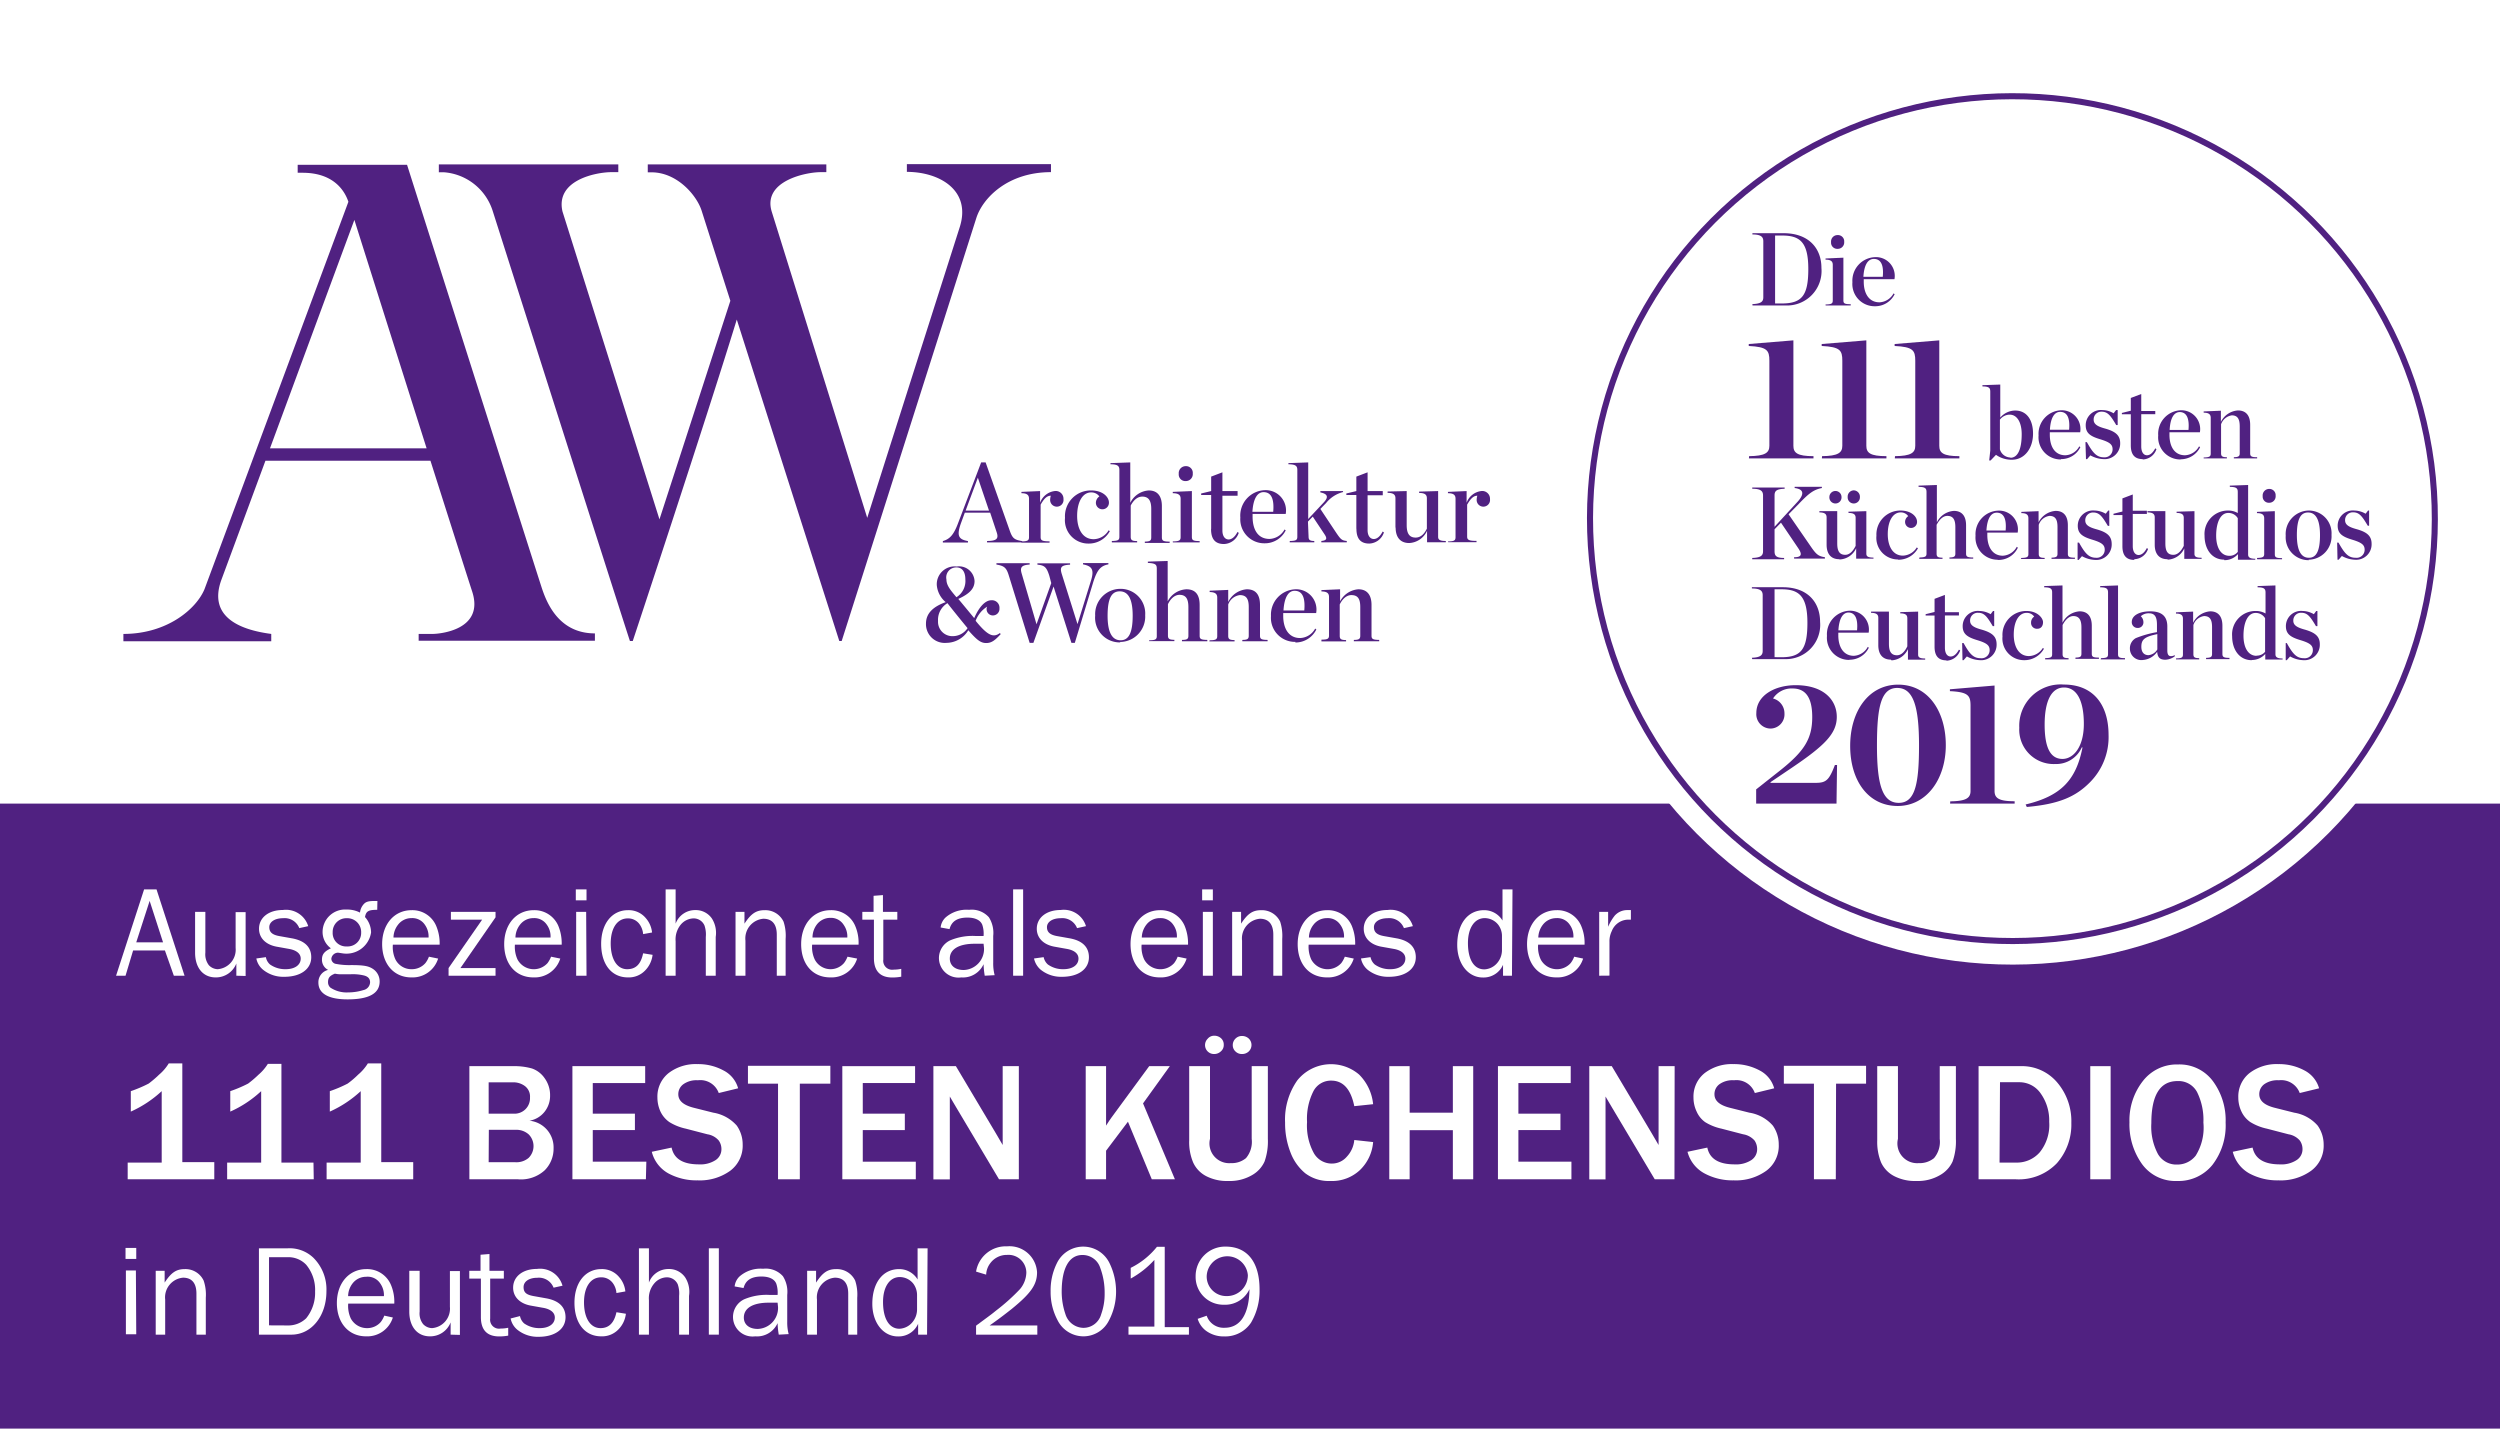 <svg id="Ebene_1" data-name="Ebene 1" xmlns="http://www.w3.org/2000/svg" width="280" height="160" viewBox="0 0 280 160"><title>IHB_Auszeichnung_280x160Px_AW_2019</title><rect width="280" height="160" fill="#fff"/><rect y="90" width="280" height="70" fill="#502181"/><path d="M19.47,109.28l-1-2.83H14.91l-.85,2.83H13l3.14-9.67h1.39l3.14,9.67Zm-2.71-8.38-1.5,4.64h3Z" fill="#fff"/><path d="M26.47,109.28v-1.37a2.45,2.45,0,0,1-2.32,1.56c-1.41,0-2.3-1.08-2.3-2.77v-4.57H23v4.57a2,2,0,0,0,.39,1.4,1.4,1.4,0,0,0,1,.45,2.19,2.19,0,0,0,2-2.39v-4h1.12v7.15Z" fill="#fff"/><path d="M29.78,107.2a1.41,1.41,0,0,0,.46.82,2.94,2.94,0,0,0,1.76.53c1,0,1.68-.46,1.68-1.19,0-.53-.44-.91-1.24-1.07l-1.5-.27c-1.22-.24-1.93-1-1.93-2,0-1.24,1.07-2.1,2.67-2.1a2.6,2.6,0,0,1,2.84,1.81l-1,.22a1.76,1.76,0,0,0-1.82-1.11c-.93,0-1.54.42-1.54,1s.36.86,1.12,1l1.4.25c1.47.26,2.18,1,2.18,2.12,0,1.32-1.18,2.19-3,2.19a3.59,3.59,0,0,1-2.41-.8,2.16,2.16,0,0,1-.74-1.25Z" fill="#fff"/><path d="M42.25,101.9c-1,0-1.25.16-1.37.81a2.59,2.59,0,0,1,.68,1.73,2.79,2.79,0,0,1-3.23,2.33l-.46-.07a.76.76,0,0,0-.76.69.61.61,0,0,0,.54.57,7.82,7.82,0,0,0,1.68.13c1.52,0,2,.13,2.47.45a1.67,1.67,0,0,1,.72,1.39c0,1.35-1.22,2-3.59,2-2.14,0-3.27-.65-3.27-1.88a1.42,1.42,0,0,1,1.09-1.42,1.27,1.27,0,0,1-.69-1.16c0-.58.26-.91,1-1.26a2.26,2.26,0,0,1-.93-1.9,2.52,2.52,0,0,1,2.68-2.44,3.14,3.14,0,0,1,1.51.34,1.65,1.65,0,0,1,.47-1c.24-.23.53-.3,1.19-.3h.29ZM36.74,110a.8.8,0,0,0,.26.61,3.28,3.28,0,0,0,2,.54,5.77,5.77,0,0,0,1.7-.26.93.93,0,0,0,.75-.87c0-.41-.24-.67-.74-.78a5.22,5.22,0,0,0-1.48-.12l-.79,0c-.51,0-.55,0-.93-.07C36.93,109.28,36.74,109.51,36.74,110Zm.52-5.58A1.5,1.5,0,0,0,38.85,106a1.51,1.51,0,0,0,1.6-1.54,1.55,1.55,0,0,0-1.6-1.62A1.53,1.53,0,0,0,37.26,104.39Z" fill="#fff"/><path d="M49.07,107.36a3,3,0,0,1-3,2.11c-1.95,0-3.27-1.5-3.27-3.73s1.36-3.8,3.3-3.8a2.89,2.89,0,0,1,2.74,1.73,5,5,0,0,1,.4,2.13H44a3.29,3.29,0,0,0,.29,1.66,2,2,0,0,0,1.83,1.09,2,2,0,0,0,1.53-.69,2.76,2.76,0,0,0,.39-.71ZM48,105a2.26,2.26,0,0,0-.41-1.42,1.68,1.68,0,0,0-1.51-.75,1.87,1.87,0,0,0-1.5.74,2.38,2.38,0,0,0-.51,1.43Z" fill="#fff"/><path d="M55.5,109.28H50.24v-.86L54,103h-3.5v-.87h5v.61l-3.93,5.68H55.5Z" fill="#fff"/><path d="M62.75,107.36a3,3,0,0,1-3,2.11c-2,0-3.28-1.5-3.28-3.73s1.36-3.8,3.31-3.8a2.9,2.9,0,0,1,2.74,1.73,5.13,5.13,0,0,1,.39,2.13H57.67a3.4,3.4,0,0,0,.29,1.66,2.07,2.07,0,0,0,3.37.4,3.1,3.1,0,0,0,.39-.71ZM61.66,105a2.2,2.2,0,0,0-.41-1.42,1.68,1.68,0,0,0-1.5-.75,1.88,1.88,0,0,0-1.51.74,2.38,2.38,0,0,0-.51,1.43Z" fill="#fff"/><path d="M65.69,100.84h-1.2V99.61h1.2Zm0,8.44H64.53v-7.15h1.12Z" fill="#fff"/><path d="M73.09,106.94a3,3,0,0,1-.84,1.76,2.54,2.54,0,0,1-1.92.77c-1.84,0-3-1.47-3-3.76s1.24-3.77,3-3.77a2.48,2.48,0,0,1,2,.89,2.86,2.86,0,0,1,.7,1.61l-1,.18a2.2,2.2,0,0,0-.44-1.16,1.58,1.58,0,0,0-1.27-.6c-1.18,0-1.92,1.07-1.92,2.81s.7,2.88,1.84,2.88c1,0,1.54-.59,1.79-1.78Z" fill="#fff"/><path d="M79.05,109.28v-4.34a3.12,3.12,0,0,0-.15-1.29,1.32,1.32,0,0,0-1.24-.79,1.94,1.94,0,0,0-1.4.68,2.61,2.61,0,0,0-.59,1.88v3.86H74.55V99.61h1.12v3.84a2.32,2.32,0,0,1,2.19-1.52,2.19,2.19,0,0,1,1.87.94,3,3,0,0,1,.43,2.07v4.34Z" fill="#fff"/><path d="M87,109.28v-4.6c0-1.17-.52-1.78-1.51-1.78a2.21,2.21,0,0,0-2,2.45v3.93H82.38v-7.15h1v1.32c.74-1.13,1.31-1.51,2.26-1.51a2.26,2.26,0,0,1,2.12,1.29,5,5,0,0,1,.23,1.92v4.13Z" fill="#fff"/><path d="M96,107.36a3,3,0,0,1-3,2.11c-2,0-3.27-1.5-3.27-3.73s1.36-3.8,3.3-3.8a2.89,2.89,0,0,1,2.74,1.73,4.83,4.83,0,0,1,.39,2.13h-5.2a3.29,3.29,0,0,0,.29,1.66A2,2,0,0,0,93,108.55a2,2,0,0,0,1.53-.69,2.76,2.76,0,0,0,.39-.71ZM94.9,105a2.26,2.26,0,0,0-.41-1.42A1.68,1.68,0,0,0,93,102.8a1.9,1.9,0,0,0-1.51.74A2.44,2.44,0,0,0,91,105Z" fill="#fff"/><path d="M100.94,109.39a5.57,5.57,0,0,1-1,.09c-1.36,0-2.06-.73-2.06-2.17V103H96.58v-.87h1.26l0-1.8,1.05-.08v1.88h1.61V103H98.93v4.48a1,1,0,0,0,1.16,1.12,4.16,4.16,0,0,0,.85-.09Z" fill="#fff"/><path d="M110.29,109.28a9.31,9.31,0,0,1-.13-1.29,2.53,2.53,0,0,1-2.5,1.48,2.19,2.19,0,0,1-1.24-4.15,6.46,6.46,0,0,1,2.82-.49l.92,0a3.15,3.15,0,0,0-.14-1.24c-.2-.53-.8-.82-1.67-.82-1.13,0-1.78.42-2,1.29l-1-.18a1.8,1.8,0,0,1,.54-1.11,3.57,3.57,0,0,1,2.65-.87,2.57,2.57,0,0,1,2.22.84,3.27,3.27,0,0,1,.48,2.09v3a5.1,5.1,0,0,0,.16,1.39Zm-.13-3.58-1,0c-1.76,0-2.78.61-2.78,1.66,0,.79.61,1.28,1.55,1.28a2.35,2.35,0,0,0,2.28-2.45Z" fill="#fff"/><path d="M113.47,109.28V99.61h1.12v9.67Z" fill="#fff"/><path d="M116.89,107.2a1.48,1.48,0,0,0,.47.82,2.89,2.89,0,0,0,1.75.53c1,0,1.68-.46,1.68-1.19,0-.53-.43-.91-1.23-1.07l-1.51-.27c-1.22-.24-1.93-1-1.93-2,0-1.24,1.08-2.1,2.67-2.1a2.59,2.59,0,0,1,2.84,1.81l-1,.22a1.77,1.77,0,0,0-1.83-1.11c-.93,0-1.54.42-1.54,1s.37.86,1.12,1l1.41.25c1.46.26,2.17,1,2.17,2.12,0,1.32-1.17,2.19-3,2.19a3.63,3.63,0,0,1-2.41-.8,2.27,2.27,0,0,1-.74-1.25Z" fill="#fff"/><path d="M132.9,107.36a3,3,0,0,1-3,2.11c-2,0-3.28-1.5-3.28-3.73s1.37-3.8,3.31-3.8a2.9,2.9,0,0,1,2.74,1.73,5.13,5.13,0,0,1,.39,2.13h-5.2a3.29,3.29,0,0,0,.29,1.66,2.06,2.06,0,0,0,3.36.4,3.1,3.1,0,0,0,.39-.71ZM131.81,105a2.2,2.2,0,0,0-.4-1.42,1.7,1.7,0,0,0-1.51-.75,1.88,1.88,0,0,0-1.51.74,2.44,2.44,0,0,0-.51,1.43Z" fill="#fff"/><path d="M135.84,100.84h-1.2V99.61h1.2Zm0,8.44h-1.12v-7.15h1.12Z" fill="#fff"/><path d="M142.61,109.28v-4.6c0-1.17-.52-1.78-1.5-1.78a2.21,2.21,0,0,0-2,2.45v3.93H138v-7.15h1v1.32c.74-1.13,1.3-1.51,2.26-1.51a2.27,2.27,0,0,1,2.12,1.29,5.19,5.19,0,0,1,.23,1.92v4.13Z" fill="#fff"/><path d="M151.62,107.36a3,3,0,0,1-3,2.11c-2,0-3.28-1.5-3.28-3.73s1.36-3.8,3.31-3.8a2.9,2.9,0,0,1,2.74,1.73,5.13,5.13,0,0,1,.39,2.13h-5.21a3.4,3.4,0,0,0,.29,1.66,2.07,2.07,0,0,0,3.37.4,3.1,3.1,0,0,0,.39-.71ZM150.53,105a2.2,2.2,0,0,0-.41-1.42,1.68,1.68,0,0,0-1.5-.75,1.88,1.88,0,0,0-1.51.74,2.38,2.38,0,0,0-.51,1.43Z" fill="#fff"/><path d="M153.5,107.2a1.48,1.48,0,0,0,.47.82,2.89,2.89,0,0,0,1.75.53c1,0,1.68-.46,1.68-1.19,0-.53-.43-.91-1.23-1.07l-1.51-.27c-1.21-.24-1.92-1-1.92-2,0-1.24,1.07-2.1,2.66-2.1a2.59,2.59,0,0,1,2.84,1.81l-1,.22a1.76,1.76,0,0,0-1.83-1.11c-.92,0-1.53.42-1.53,1s.36.86,1.11,1l1.41.25c1.46.26,2.17,1,2.17,2.12,0,1.32-1.17,2.19-3,2.19a3.63,3.63,0,0,1-2.41-.8,2.2,2.2,0,0,1-.73-1.25Z" fill="#fff"/><path d="M169.34,109.28h-1v-1.22a2.38,2.38,0,0,1-2.26,1.42c-1.65,0-2.87-1.54-2.87-3.65,0-2.35,1.17-3.89,3-3.89a2.39,2.39,0,0,1,2.07,1.16V99.61h1.12Zm-1.12-4.4a2.08,2.08,0,0,0-.42-1.31,1.94,1.94,0,0,0-1.51-.74c-1.14,0-1.88,1.1-1.88,2.79,0,1.86.68,2.95,1.84,2.95a2,2,0,0,0,1.45-.73,2.22,2.22,0,0,0,.52-1.46Z" fill="#fff"/><path d="M177.31,107.36a3,3,0,0,1-3,2.11c-2,0-3.28-1.5-3.28-3.73s1.37-3.8,3.31-3.8a2.89,2.89,0,0,1,2.74,1.73,4.83,4.83,0,0,1,.39,2.13h-5.2a3.29,3.29,0,0,0,.29,1.66,2.06,2.06,0,0,0,3.36.4,2.76,2.76,0,0,0,.39-.71ZM176.22,105a2.2,2.2,0,0,0-.4-1.42,1.68,1.68,0,0,0-1.51-.75,1.9,1.9,0,0,0-1.51.74,2.44,2.44,0,0,0-.51,1.43Z" fill="#fff"/><path d="M179.11,109.28v-7.15h1v1.67a5.6,5.6,0,0,1,.74-1.25,1.88,1.88,0,0,1,1.41-.62l.4,0V103h-.23a2,2,0,0,0-1.91,1.28,2.59,2.59,0,0,0-.26,1.22v3.77Z" fill="#fff"/><path d="M24,132.08H14.3v-1.87h3.81v-8a12.75,12.75,0,0,1-3.46,2.29v-2.29a14.55,14.55,0,0,0,2-.85,11.92,11.92,0,0,0,1.17-1,5.19,5.19,0,0,0,1.08-1.26h1.52v11.06H24Z" fill="#fff"/><path d="M35.14,132.08h-9.7v-1.87h3.81v-8a12.6,12.6,0,0,1-3.46,2.29v-2.29a14.55,14.55,0,0,0,2-.85,11.92,11.92,0,0,0,1.17-1A5.19,5.19,0,0,0,30,119.15h1.52v11.06h3.59Z" fill="#fff"/><path d="M46.28,132.08h-9.7v-1.87H40.4v-8a12.75,12.75,0,0,1-3.46,2.29v-2.29a14.21,14.21,0,0,0,2-.85,9.92,9.92,0,0,0,1.17-1,5.26,5.26,0,0,0,1.09-1.26H42.7v11.06h3.58Z" fill="#fff"/><path d="M52.57,132.08V119.41H57.5a7.13,7.13,0,0,1,2.08.26A2.86,2.86,0,0,1,61,120.76a3.22,3.22,0,0,1,.61,1.94,2.85,2.85,0,0,1-.62,1.82,2.73,2.73,0,0,1-1.69,1A3,3,0,0,1,62,128.62a3.41,3.41,0,0,1-1,2.46,3.94,3.94,0,0,1-3,1Zm2.16-7.35h2.78a1.73,1.73,0,0,0,1.85-1.81,1.47,1.47,0,0,0-.57-1.28,2.15,2.15,0,0,0-1.32-.42H54.73Zm0,5.44h3a2.1,2.1,0,0,0,1.48-.49,1.86,1.86,0,0,0,0-2.63,2.06,2.06,0,0,0-1.46-.51h-3Z" fill="#fff"/><path d="M72.34,132.08H64.11V119.41h8.15v1.89H66.39v3.43h4.72v1.84H66.39v3.54h6Z" fill="#fff"/><path d="M73,129l2.22-.47c.26,1.26,1.28,1.88,3.06,1.88a3.13,3.13,0,0,0,1.87-.48,1.45,1.45,0,0,0,.65-1.19,1.65,1.65,0,0,0-.3-1,2.09,2.09,0,0,0-1.27-.7l-2.42-.63a5.83,5.83,0,0,1-1.83-.73,3,3,0,0,1-1-1.17,3.78,3.78,0,0,1-.35-1.6,3.35,3.35,0,0,1,1.26-2.73,5,5,0,0,1,3.23-1,5.92,5.92,0,0,1,2.91.71,3.2,3.2,0,0,1,1.64,2l-2.17.53a2.19,2.19,0,0,0-2.34-1.43,2.52,2.52,0,0,0-1.62.44,1.37,1.37,0,0,0-.57,1.13c0,.73.59,1.23,1.77,1.52l2.15.54a4.45,4.45,0,0,1,2.63,1.45,3.67,3.67,0,0,1,.66,2.12,3.5,3.5,0,0,1-1.4,2.94,5.81,5.81,0,0,1-3.64,1.07,6.61,6.61,0,0,1-3.3-.79A3.82,3.82,0,0,1,73,129Z" fill="#fff"/><path d="M89.58,132.08H87.14V121.37H83.77v-2H93v2H89.58Z" fill="#fff"/><path d="M102.57,132.08H94.34V119.41h8.15v1.89H96.63v3.43h4.71v1.84H96.63v3.54h5.94Z" fill="#fff"/><path d="M114.11,132.08h-2.22L107.08,124c-.07-.13-.19-.33-.36-.61-.07-.12-.19-.31-.34-.58v9.28h-1.84V119.41h2.52l4.44,7.46.8,1.37v-8.83h1.81Z" fill="#fff"/><path d="M131.59,132.08H129l-2.67-6.45-2.45,3.25v3.2h-2.28V119.41h2.28v6.66c.29-.46.5-.77.63-.94l4.2-5.72h2.31l-3,4.17Z" fill="#fff"/><path d="M142,119.41v8.14a6.78,6.78,0,0,1-.37,2.54,3.32,3.32,0,0,1-1.43,1.54,4.9,4.9,0,0,1-2.59.64,5.07,5.07,0,0,1-2.55-.56,3.23,3.23,0,0,1-1.43-1.52,5.9,5.9,0,0,1-.44-2.47v-8.31h2.33v8.14a2.21,2.21,0,0,0,2.33,2.72,2.49,2.49,0,0,0,1.7-.56,2.83,2.83,0,0,0,.64-2.16v-8.14Zm-6-1.36a1,1,0,0,1-.74-.29,1,1,0,0,1,0-1.42A.94.94,0,0,1,136,116a1.11,1.11,0,0,1,.74.27.94.94,0,0,1,.32.75.91.91,0,0,1-.32.73A1.07,1.07,0,0,1,136,118.05Zm3.11,0a1,1,0,0,1-.75-.3.94.94,0,0,1-.29-.69,1,1,0,0,1,.29-.72,1,1,0,0,1,.75-.31,1.1,1.1,0,0,1,.73.27,1,1,0,0,1,0,1.48A1.07,1.07,0,0,1,139.13,118.05Z" fill="#fff"/><path d="M151.68,127.68l2.11.23a4.88,4.88,0,0,1-1.47,3.13,4.55,4.55,0,0,1-3.32,1.23,4.36,4.36,0,0,1-2.82-.87,5.55,5.55,0,0,1-1.66-2.37,8.92,8.92,0,0,1-.59-3.29A7.63,7.63,0,0,1,145.3,121a4.84,4.84,0,0,1,6.92-.65,5.44,5.44,0,0,1,1.57,3.32l-2.11.22c-.39-1.91-1.25-2.86-2.58-2.86a2.2,2.2,0,0,0-2,1.19,6.83,6.83,0,0,0-.71,3.45,6.42,6.42,0,0,0,.76,3.48,2.31,2.31,0,0,0,2,1.17,2.2,2.2,0,0,0,1.71-.79A3.11,3.11,0,0,0,151.68,127.68Z" fill="#fff"/><path d="M165,132.08h-2.28v-5.5h-4.84v5.5H155.6V119.41h2.28v5.21h4.84v-5.21H165Z" fill="#fff"/><path d="M176,132.08h-8.23V119.41h8.15v1.89h-5.86v3.43h4.71v1.84h-4.71v3.54H176Z" fill="#fff"/><path d="M187.54,132.08h-2.21L180.52,124c-.07-.13-.19-.33-.36-.61-.07-.12-.19-.31-.34-.58v9.28H178V119.41h2.52l4.44,7.46.8,1.37v-8.83h1.8Z" fill="#fff"/><path d="M189,129l2.22-.47c.26,1.26,1.28,1.88,3.06,1.88a3.13,3.13,0,0,0,1.87-.48,1.45,1.45,0,0,0,.65-1.19,1.72,1.72,0,0,0-.29-1,2.15,2.15,0,0,0-1.28-.7l-2.42-.63a5.83,5.83,0,0,1-1.83-.73,2.85,2.85,0,0,1-.95-1.17,3.64,3.64,0,0,1-.36-1.6,3.35,3.35,0,0,1,1.26-2.73,5,5,0,0,1,3.23-1,6,6,0,0,1,2.92.71,3.21,3.21,0,0,1,1.63,2l-2.17.53a2.18,2.18,0,0,0-2.33-1.43,2.53,2.53,0,0,0-1.63.44,1.37,1.37,0,0,0-.56,1.13c0,.73.58,1.23,1.76,1.52l2.15.54a4.41,4.41,0,0,1,2.63,1.45,3.67,3.67,0,0,1,.66,2.12,3.47,3.47,0,0,1-1.4,2.94,5.81,5.81,0,0,1-3.64,1.07,6.61,6.61,0,0,1-3.3-.79A3.85,3.85,0,0,1,189,129Z" fill="#fff"/><path d="M205.61,132.08h-2.45V121.37h-3.37v-2H209v2h-3.36Z" fill="#fff"/><path d="M219.06,119.41v8.14a6.78,6.78,0,0,1-.37,2.54,3.35,3.35,0,0,1-1.44,1.54,4.88,4.88,0,0,1-2.59.64,5.06,5.06,0,0,1-2.54-.56,3.25,3.25,0,0,1-1.44-1.52,6.08,6.08,0,0,1-.43-2.47v-8.31h2.32v8.14a2.21,2.21,0,0,0,2.33,2.72,2.53,2.53,0,0,0,1.71-.56,2.83,2.83,0,0,0,.64-2.16v-8.14Z" fill="#fff"/><path d="M221.6,132.08V119.41h4.67a5.17,5.17,0,0,1,4.15,1.84,6.67,6.67,0,0,1,1.57,4.52,6.55,6.55,0,0,1-1.61,4.5,5.9,5.9,0,0,1-4.62,1.81Zm2.35-1.87h1.9a3.4,3.4,0,0,0,2.6-1.15,4.88,4.88,0,0,0,1.06-3.42,5.19,5.19,0,0,0-.93-3.14,2.89,2.89,0,0,0-2.46-1.29H224Z" fill="#fff"/><path d="M236.39,132.08h-2.28V119.41h2.28Z" fill="#fff"/><path d="M243.84,132.27a4.62,4.62,0,0,1-3.93-1.89,7.61,7.61,0,0,1-1.41-4.68,7.12,7.12,0,0,1,1.5-4.62,4.8,4.8,0,0,1,3.94-1.86,4.65,4.65,0,0,1,3.9,1.86,7.36,7.36,0,0,1,1.43,4.65,7.23,7.23,0,0,1-1.48,4.74A4.88,4.88,0,0,1,243.84,132.27Zm0-1.84a2.6,2.6,0,0,0,2.08-1,5.92,5.92,0,0,0,.86-3.7,7,7,0,0,0-.71-3.42,2.35,2.35,0,0,0-2.19-1.23q-2.93,0-2.93,4.72a6.53,6.53,0,0,0,.75,3.47A2.38,2.38,0,0,0,243.86,130.43Z" fill="#fff"/><path d="M250.07,129l2.22-.47c.27,1.26,1.29,1.88,3.06,1.88a3.11,3.11,0,0,0,1.87-.48,1.43,1.43,0,0,0,.66-1.19,1.65,1.65,0,0,0-.3-1,2.12,2.12,0,0,0-1.27-.7l-2.42-.63a5.9,5.9,0,0,1-1.84-.73,2.93,2.93,0,0,1-1-1.17,3.64,3.64,0,0,1-.36-1.6,3.35,3.35,0,0,1,1.26-2.73,5,5,0,0,1,3.23-1,6,6,0,0,1,2.92.71,3.26,3.26,0,0,1,1.64,2l-2.17.53a2.21,2.21,0,0,0-2.34-1.43,2.55,2.55,0,0,0-1.63.44,1.37,1.37,0,0,0-.56,1.13c0,.73.59,1.23,1.76,1.52l2.15.54a4.41,4.41,0,0,1,2.63,1.45,3.68,3.68,0,0,1,.67,2.12,3.48,3.48,0,0,1-1.41,2.94,5.81,5.81,0,0,1-3.64,1.07,6.61,6.61,0,0,1-3.3-.79A3.85,3.85,0,0,1,250.07,129Z" fill="#fff"/><path d="M15.26,141h-1.2v-1.23h1.2Zm0,8.44H14.1v-7.15h1.12Z" fill="#fff"/><path d="M22,149.48v-4.6c0-1.17-.52-1.78-1.5-1.78a2.21,2.21,0,0,0-2,2.45v3.93H17.44v-7.15h1v1.32c.74-1.13,1.3-1.51,2.26-1.51a2.25,2.25,0,0,1,2.11,1.29,4.92,4.92,0,0,1,.24,1.92v4.13Z" fill="#fff"/><path d="M29,139.81h3.23a3.86,3.86,0,0,1,2.87,1.06,5,5,0,0,1,1.46,3.75c0,2.78-1.68,4.86-3.92,4.86H29Zm3.17,8.64a2.89,2.89,0,0,0,2.12-.8,4.52,4.52,0,0,0,1-3,4.39,4.39,0,0,0-1-3,2.74,2.74,0,0,0-2.16-.84h-2v7.63Z" fill="#fff"/><path d="M44,147.56a3,3,0,0,1-3,2.11c-1.95,0-3.27-1.5-3.27-3.73s1.36-3.8,3.3-3.8a2.89,2.89,0,0,1,2.74,1.73,4.83,4.83,0,0,1,.39,2.13H39a3.35,3.35,0,0,0,.29,1.67,2.05,2.05,0,0,0,1.82,1.08,2,2,0,0,0,1.54-.69,2.76,2.76,0,0,0,.39-.71ZM43,145.17a2.26,2.26,0,0,0-.41-1.42A1.68,1.68,0,0,0,41,143a1.9,1.9,0,0,0-1.51.74,2.37,2.37,0,0,0-.5,1.43Z" fill="#fff"/><path d="M50.47,149.48v-1.37a2.45,2.45,0,0,1-2.32,1.56c-1.41,0-2.31-1.08-2.31-2.77v-4.57H47v4.57a1.92,1.92,0,0,0,.39,1.4,1.4,1.4,0,0,0,1,.45,2.19,2.19,0,0,0,2-2.39v-4h1.12v7.15Z" fill="#fff"/><path d="M56.92,149.59a5.57,5.57,0,0,1-1,.09c-1.37,0-2.06-.72-2.06-2.17V143.2H52.56v-.87h1.26l0-1.8,1-.08v1.88h1.61v.87H54.9v4.48a1,1,0,0,0,1.16,1.12,4.25,4.25,0,0,0,.86-.09Z" fill="#fff"/><path d="M58.24,147.4a1.47,1.47,0,0,0,.46.82,2.94,2.94,0,0,0,1.76.53c1,0,1.68-.46,1.68-1.19,0-.53-.44-.91-1.23-1.07l-1.51-.27c-1.22-.24-1.93-1-1.93-2,0-1.24,1.07-2.1,2.67-2.1A2.6,2.6,0,0,1,63,144l-1,.22a1.76,1.76,0,0,0-1.82-1.11c-.93,0-1.54.42-1.54,1.05s.36.86,1.12,1l1.4.25c1.47.26,2.18,1,2.18,2.12,0,1.32-1.18,2.19-3,2.19a3.61,3.61,0,0,1-2.41-.8,2.18,2.18,0,0,1-.74-1.25Z" fill="#fff"/><path d="M70.1,147.14a3,3,0,0,1-.84,1.76,2.54,2.54,0,0,1-1.92.77c-1.84,0-3-1.47-3-3.76s1.24-3.77,3-3.77a2.48,2.48,0,0,1,2,.89,2.86,2.86,0,0,1,.7,1.61l-1,.18a2.12,2.12,0,0,0-.44-1.16,1.58,1.58,0,0,0-1.27-.6c-1.18,0-1.92,1.07-1.92,2.81s.7,2.88,1.85,2.88c.94,0,1.53-.59,1.78-1.78Z" fill="#fff"/><path d="M76.06,149.48v-4.34a3.12,3.12,0,0,0-.15-1.29,1.33,1.33,0,0,0-1.24-.79,1.9,1.9,0,0,0-1.39.68,2.57,2.57,0,0,0-.6,1.88v3.86H71.56v-9.67h1.12v3.84a2.32,2.32,0,0,1,2.19-1.52,2.19,2.19,0,0,1,1.87.94,3,3,0,0,1,.43,2.07v4.34Z" fill="#fff"/><path d="M79.39,149.48v-9.67h1.12v9.67Z" fill="#fff"/><path d="M87.22,149.48a9.31,9.31,0,0,1-.13-1.29,2.52,2.52,0,0,1-2.51,1.48,2.19,2.19,0,0,1-1.23-4.15,6.43,6.43,0,0,1,2.82-.49l.92,0a3.15,3.15,0,0,0-.14-1.24c-.2-.53-.8-.82-1.67-.82-1.13,0-1.78.42-2,1.29l-1-.18a1.8,1.8,0,0,1,.54-1.11,3.57,3.57,0,0,1,2.65-.87,2.57,2.57,0,0,1,2.22.84,3.27,3.27,0,0,1,.48,2.09v3a5.1,5.1,0,0,0,.16,1.39Zm-.13-3.58-1,0c-1.77,0-2.78.61-2.78,1.67,0,.78.61,1.27,1.55,1.27a2.35,2.35,0,0,0,2.28-2.45Z" fill="#fff"/><path d="M95,149.48v-4.6c0-1.17-.52-1.78-1.5-1.78a2.21,2.21,0,0,0-2,2.45v3.93H90.4v-7.15h1v1.32c.74-1.13,1.3-1.51,2.26-1.51a2.27,2.27,0,0,1,2.12,1.29,5,5,0,0,1,.23,1.92v4.13Z" fill="#fff"/><path d="M103.83,149.48h-1v-1.22a2.38,2.38,0,0,1-2.26,1.42c-1.65,0-2.87-1.54-2.87-3.65,0-2.35,1.17-3.89,3-3.89a2.39,2.39,0,0,1,2.07,1.16v-3.49h1.12Zm-1.12-4.4a2.14,2.14,0,0,0-.42-1.31,1.94,1.94,0,0,0-1.51-.74c-1.14,0-1.88,1.1-1.88,2.79,0,1.86.68,3,1.84,3a2,2,0,0,0,1.45-.73,2.22,2.22,0,0,0,.52-1.46Z" fill="#fff"/><path d="M116.18,149.48h-6.86v-1l.15-.12.16-.11.14-.11c1.36-1,1.35-1,1.77-1.34a22.26,22.26,0,0,0,2.7-2.42,3,3,0,0,0,.71-1.83,2,2,0,0,0-2.18-2,2.29,2.29,0,0,0-1.85.92,2.23,2.23,0,0,0-.47,1.29l-1.13-.34a3.37,3.37,0,0,1,3.47-2.83,3.09,3.09,0,0,1,3.36,2.91c0,1.37-.68,2.35-2.86,4.12-.81.64-1.52,1.18-2.45,1.83h5.34Z" fill="#fff"/><path d="M124.26,141.46a7.26,7.26,0,0,1,.74,3.22,6.92,6.92,0,0,1-.79,3.2,3.2,3.2,0,0,1-2.84,1.79,3.25,3.25,0,0,1-2.93-1.82,6.64,6.64,0,0,1-.77-3.2,6.82,6.82,0,0,1,.71-3.19,3.27,3.27,0,0,1,5.88,0Zm-5.35,3.21a7.74,7.74,0,0,0,.42,2.52,2.15,2.15,0,0,0,2,1.53,2.06,2.06,0,0,0,2-1.52,6.67,6.67,0,0,0,.39-2.36,7.91,7.91,0,0,0-.5-2.86,2.07,2.07,0,0,0-2-1.42C119.76,140.56,118.91,142,118.91,144.67Z" fill="#fff"/><path d="M133.16,149.48h-6.77v-.9h2.9v-7.47a10.27,10.27,0,0,1-2.65,2.09V142a8.7,8.7,0,0,0,2.94-2.36h.87v9h2.71Z" fill="#fff"/><path d="M135.15,147.36a2,2,0,0,0,2,1.35c1.77,0,2.75-1.51,2.79-4.32a3,3,0,0,1-2.85,1.74,3.11,3.11,0,0,1-3.18-3.19,3.3,3.3,0,0,1,3.37-3.32c2.42,0,3.79,1.74,3.79,4.8a7,7,0,0,1-.95,3.71,3.47,3.47,0,0,1-3,1.55,3.34,3.34,0,0,1-2.07-.65,2.65,2.65,0,0,1-.91-1.32Zm0-4.44a2.19,2.19,0,0,0,2.22,2.24,2.34,2.34,0,0,0,2.39-2.34,2.31,2.31,0,0,0-4.61.1Z" fill="#fff"/><path d="M47.78,50.21c-3.09-9.76-6.67-21.08-8.09-25.58-1.68,4.53-5.91,16-9.45,25.58H47.78M60.71,65.94c.6,1.79,2,5,5.92,5v.82H46.89V71h1.56c.71,0,5.86-.4,4.43-4.76-.51-1.56-2.42-7.57-4.67-14.64H29.73L24.81,64.9C23.29,69,26.69,70.52,30.38,71v.82H13.82V71c4.91,0,8.16-2.8,9.08-5,.29-.78,11.94-32.13,16.12-43.4-.29-.86-1.34-3.25-5.13-3.25h-.55v-.89H45.59S60.39,65,60.71,65.94m57-46.66c-4.9,0-7.66,2.95-8.36,5.13L94.27,71.79H94s-6.87-21.5-11.48-36c-3.55,11.56-11.65,36-11.65,36h-.32c-1.31-4-13.28-41.61-15.37-48.17a6.22,6.22,0,0,0-5.38-4.32,6.46,6.46,0,0,0-.65,0v-.89H69.25v.87H68.5c-1.7,0-6.32.87-5.5,4.41L73.86,58.17,81.8,33.69c-1.54-4.82-2.74-8.59-3.21-10.07-.55-1.75-2.77-4.34-5.66-4.32h-.38v-.89h20v.87h-.62c-1.7,0-6.53,1-5.5,4.41L97.13,58c3.65-11.53,9.43-29.63,10.37-32.59,1.3-4.14-2.33-6.16-5.93-6.16v-.87h16.14v.87m44.5,41.48h3.16v-.15c-.82,0-1.05-.1-1.05-.48V56.52c.35-.61.68-1,1.14-1a1.59,1.59,0,0,0-.07.39.75.75,0,1,0,1.49,0,.87.87,0,0,0-1-.91,2,2,0,0,0-1.62,1.31V55l-2.09.09v.15c.69,0,.85.25.85.62v4.3c0,.38-.16.47-.85.48Zm-5.9-1.66c0,1.17.58,1.75,1.52,1.75a2.32,2.32,0,0,0,2-1.37v1.28h2.1v-.14c-.68,0-.86-.15-.86-.47V55l-2.13.06v.15c.69,0,.87.23.87.6v3.4c-.31.64-.73,1-1.26,1-.72,0-1-.49-1-1.39V55l-2.14.05v.15c.7,0,.88.24.88.61V59.1m-4.37.12c0,1.15.5,1.66,1.44,1.66A1.8,1.8,0,0,0,155,59.63l-.14-.1c-.31.59-.66.84-1,.84s-.69-.29-.69-1v-3.9h1.7V55h-1.7v-2.1l-1.26.48V55l-1.12.27v.17h1.12v3.77m-5.42-.79.54-.56,1.33,2c.29.44.26.67-.37.73v.15h2.85v-.15c-.55-.06-.67-.16-1.19-.93L147.88,57l.65-.67a3.56,3.56,0,0,1,1.89-1.22V55h-2.54v.15c.84.17.92.53.41,1.09l-1.77,1.89V51.79l-2.22.08V52c.84,0,1,.21,1,.64v7.47c0,.38-.15.47-.85.48v.15h2.75v-.15c-.47,0-.64-.1-.64-.48Zm-6.22-1.1c.09-1.43.53-2.2,1.25-2.2.9,0,1.2.83,1.08,2.2H140.3m-1.38.62a2.69,2.69,0,0,0,2.72,2.91A2.6,2.6,0,0,0,144,59.4l-.13-.1a2,2,0,0,1-1.69,1.06c-1.26,0-1.89-1-1.89-2.49v-.31H144a2.27,2.27,0,0,0-2.34-2.66A2.85,2.85,0,0,0,138.92,58m-3.28,1.27c0,1.15.5,1.66,1.44,1.66a1.8,1.8,0,0,0,1.66-1.25l-.14-.1c-.31.59-.66.84-1,.84s-.69-.29-.69-1v-3.9h1.7V55h-1.7v-2.1l-1.26.48V55l-1.12.27v.17h1.12v3.77m-4.29,1.54h3v-.15c-.74,0-.87-.1-.87-.48V55l-2.14.09v.15c.7,0,.88.25.88.62v4.3c0,.38-.18.47-.88.48Zm.66-7.68a.74.74,0,0,0,.78.81.78.78,0,0,0,.79-.85.75.75,0,0,0-.79-.82.78.78,0,0,0-.78.86m-7.49,7.68h2.83v-.15c-.55,0-.72-.1-.72-.48V56.62c.34-.64.78-1,1.3-1,.72,0,1,.48,1,1.38v3.18c0,.38-.15.47-.72.48v.15H131v-.15c-.71,0-.87-.1-.87-.48V56.68c0-1.15-.52-1.75-1.47-1.75a2.48,2.48,0,0,0-2.07,1.39V51.79l-2.22.08V52c.84,0,1,.21,1,.64v7.47c0,.38-.15.47-.85.48ZM119.28,58a2.62,2.62,0,0,0,2.62,2.88,2.68,2.68,0,0,0,2.4-1.39l-.13-.1a2,2,0,0,1-1.68,1c-1.26,0-1.85-1.18-1.85-2.6,0-1.65.66-2.64,1.56-2.64a1.11,1.11,0,0,1,.93.45.87.87,0,0,0-.39.74.73.73,0,1,0,1.46-.06c0-.58-.64-1.35-2-1.35A2.89,2.89,0,0,0,119.28,58m-4.89,2.78h3.16v-.15c-.82,0-1-.1-1-.48V56.52c.35-.61.67-1,1.14-1a1.59,1.59,0,0,0-.07.39.75.75,0,1,0,1.49,0,.87.87,0,0,0-1-.91,2,2,0,0,0-1.62,1.31V55l-2.09.09v.15c.68,0,.85.25.85.62v4.3c0,.38-.17.47-.85.48Zm-6.24-3.59,1.37-3.69h0l1.25,3.69Zm3.47,2.4c.24.7.07,1-1.07,1v.16h3.94V60.6c-.93-.14-1.11-.35-1.41-1.2l-2.69-7.61h-.5l-2.56,6.74c-.5,1.35-.93,1.84-1.73,2.07v.16h2.81V60.6c-1.09-.19-1.29-.62-.75-2.09l.4-1.09h2.84ZM148,71.64c.69,0,.85-.1.85-.47v-4.3c0-.38-.16-.62-.85-.63v-.15l2.09-.09v1.35A2.51,2.51,0,0,1,152.14,66c.94,0,1.47.6,1.47,1.75v3.45c0,.37.16.46.86.47v.15h-2.84v-.15c.55,0,.72-.1.72-.47V68c0-.9-.25-1.35-1-1.35-.52,0-1,.42-1.3,1.05v3.52c0,.37.17.46.71.47v.15H148Zm-3-5.47c-.72,0-1.16.76-1.25,2.2h2.33c.12-1.38-.18-2.2-1.08-2.2m.09,5.72A2.69,2.69,0,0,1,142.35,69a2.85,2.85,0,0,1,2.72-3,2.27,2.27,0,0,1,2.34,2.66h-3.69v.31c0,1.45.63,2.49,1.89,2.49a2,2,0,0,0,1.69-1.06l.13.1a2.6,2.6,0,0,1-2.36,1.46m-9.59-.25c.68,0,.85-.1.85-.47v-4.3c0-.38-.17-.62-.85-.63v-.15l2.08-.09v1.35A2.52,2.52,0,0,1,139.64,66c1,0,1.48.6,1.48,1.75v3.45c0,.37.15.46.85.47v.15h-2.83v-.15c.55,0,.72-.1.72-.47V68c0-.9-.25-1.35-1-1.35a1.61,1.61,0,0,0-1.3,1.05v3.52c0,.37.17.46.71.47v.15h-2.82Zm-6.77,0c.69,0,.85-.1.85-.47V63.69c0-.43-.12-.61-1-.64V62.9l2.22-.07v4.52A2.49,2.49,0,0,1,132.88,66c1,0,1.48.6,1.48,1.75v3.45c0,.37.16.46.86.47v.15h-2.84v-.15c.56,0,.72-.1.72-.47V68c0-.9-.26-1.38-1-1.38-.51,0-1,.42-1.29,1.05v3.52c0,.37.17.46.72.47v.15h-2.83Zm-3.2,0c.89,0,1.35-.8,1.35-2.75s-.54-2.73-1.45-2.73-1.36.78-1.36,2.73.55,2.75,1.46,2.75m-.05.24a2.76,2.76,0,0,1-2.8-3,2.84,2.84,0,0,1,2.8-3,2.76,2.76,0,0,1,2.8,2.95,2.84,2.84,0,0,1-2.8,3m-7.93-7.39c-.31-1-.54-1.19-1.34-1.27v-.15h3.66v.15c-1,.06-1.17.28-.93,1.05l1.76,5.61h0L122.2,65c.36-1.19.12-1.59-.9-1.79v-.15h2.84v.15c-.9.16-1.28.67-1.7,2L120.38,72H120l-2-6.31L115.74,72h-.42L113,64.5c-.27-.9-.5-1.12-1.4-1.27v-.15h3.72v.15c-1,.06-1.08.38-.88,1.05l1.65,5.64h0l1.65-4.61Zm-8.45,4.79c.55-1.3,1.26-2.07,1.94-2.07a.84.84,0,0,1,.92.91.74.74,0,0,1-.74.79.7.7,0,0,1-.7-.7.5.5,0,0,1,.07-.29l0,0a3.17,3.17,0,0,0-1.3,1.59c1.37,1.69,2,1.91,2.72,1.37l.09.12c-.62.67-1,1-1.63,1s-1.06-.37-2-1.43A2.88,2.88,0,0,1,106,72a2.1,2.1,0,0,1-2.29-2.16c0-1.17.84-1.91,2.21-2.4a2.79,2.79,0,0,1-1-1.91,2,2,0,0,1,2.23-2.08,1.74,1.74,0,0,1,2,1.63c0,.84-.56,1.42-1.82,2,.1.11,1.79,2.16,1.79,2.16m-3-1.69a2.17,2.17,0,0,0-1.06,2,1.61,1.61,0,0,0,1.68,1.7,2,2,0,0,0,1.63-.9c-.07-.07-1.76-2.14-2.25-2.79m1-.67a2.14,2.14,0,0,0,1-2c0-.84-.35-1.34-1-1.34A1.12,1.12,0,0,0,106,64.9c0,.68.47,1.21,1.13,2" fill="#502181"/><circle cx="225.39" cy="58.09" r="49.95" transform="translate(85.47 244.09) rotate(-67.5)" fill="#fff"/><circle cx="225.39" cy="58.09" r="47.31" transform="translate(85.47 244.09) rotate(-67.5)" fill="none" stroke="#502181" stroke-width="0.68"/><path d="M209.87,29c.84,0,1.12.77,1,2H208.7c.08-1.33.5-2,1.17-2M210,34.3a2.42,2.42,0,0,0,2.2-1.35l-.12-.09a1.9,1.9,0,0,1-1.58,1c-1.18,0-1.76-1-1.76-2.3v-.29h3.44A2.1,2.1,0,0,0,210,28.8a2.64,2.64,0,0,0-2.53,2.81A2.49,2.49,0,0,0,210,34.3m-5.53-.09h2.81v-.14c-.7,0-.82-.09-.82-.44V28.86l-2,.09v.13c.64,0,.81.23.81.58v4c0,.35-.17.43-.81.44Zm1.34-6.34a.72.72,0,0,0,.74-.78.7.7,0,0,0-.74-.76.72.72,0,0,0-.73.79.69.69,0,0,0,.73.75m-7,6.12V26.38h.79c2,0,2.93.75,2.93,3.75s-.73,3.86-3,3.86Zm-2.53.22h3.64A3.87,3.87,0,0,0,204,30c0-2.21-1.45-3.88-4.22-3.88h-3.51v.14c1,0,1.22.3,1.22.76V33.3c0,.47-.24.72-1.22.76Z" fill="#502181"/><path d="M212.22,51.34h7.23v-.25c-1.81,0-2.25-.37-2.25-1.16V38.12l-5,.41v.22c2.06.1,2.31.49,2.31,1.65v9.53c0,.79-.5,1.14-2.27,1.16Zm-8.17,0h7.23v-.25c-1.81,0-2.25-.37-2.25-1.16V38.12l-5,.41v.22c2.06.1,2.31.49,2.31,1.65v9.53c0,.79-.5,1.14-2.27,1.16Zm-8.17,0h7.23v-.25c-1.81,0-2.25-.37-2.25-1.16V38.12l-5,.41v.22c2.06.1,2.31.49,2.31,1.65v9.53c0,.79-.5,1.14-2.27,1.16Z" fill="#502181"/><path d="M246.81,51.34h2.6v-.13c-.49,0-.65-.1-.65-.44V47.52a1.5,1.5,0,0,1,1.2-1c.66,0,.89.42.89,1.25v3c0,.34-.15.42-.66.44v.13h2.61v-.13c-.64,0-.78-.1-.78-.44V47.58c0-1.06-.49-1.61-1.37-1.61a2.3,2.3,0,0,0-1.91,1.28V46l-1.93.08v.14c.63,0,.79.23.79.58v4c0,.34-.16.42-.79.44Zm-2.7-5.19c.83,0,1.11.76,1,2H243c.07-1.33.48-2,1.15-2m.08,5.29a2.42,2.42,0,0,0,2.18-1.35l-.12-.1a1.87,1.87,0,0,1-1.57,1c-1.16,0-1.74-.95-1.74-2.29v-.29h3.41a2.11,2.11,0,0,0-2.16-2.46,2.64,2.64,0,0,0-2.51,2.82,2.48,2.48,0,0,0,2.51,2.69m-4.25,0a1.67,1.67,0,0,0,1.54-1.15l-.13-.1c-.29.55-.61.78-.93.78s-.64-.27-.64-1v-3.6h1.57v-.36h-1.57V44.13l-1.17.44V46l-1,.25v.15h1v3.48c0,1.07.47,1.54,1.33,1.54m-6.35,0h.13l.36-.42a3.21,3.21,0,0,0,1.46.42,1.74,1.74,0,0,0,1.88-1.78c0-.9-.55-1.32-1.68-1.64-.85-.23-1.29-.48-1.29-1a.86.86,0,0,1,.89-.89c.68,0,1,.42,1.64,1.5h.16V45.93H237l-.28.36a2.43,2.43,0,0,0-1.25-.36,1.7,1.7,0,0,0-1.87,1.7c0,.85.47,1.22,1.6,1.56s1.41.61,1.41,1.14a.89.89,0,0,1-.95.89c-.8,0-1.22-.42-1.93-1.7h-.16Zm-2.89-5.29c.83,0,1.11.76,1,2h-2.15c.08-1.33.49-2,1.15-2m.08,5.29A2.39,2.39,0,0,0,233,50.09l-.12-.1a1.84,1.84,0,0,1-1.56,1c-1.16,0-1.74-.95-1.74-2.29v-.29h3.4a2.1,2.1,0,0,0-2.16-2.46,2.64,2.64,0,0,0-2.5,2.82,2.48,2.48,0,0,0,2.5,2.69m-5.66-.22a1.26,1.26,0,0,1-1.17-.91V47a1.39,1.39,0,0,1,1.09-.56c.87,0,1.35.93,1.35,2.18,0,1.57-.38,2.65-1.27,2.65m-2.37.3h.16l.6-.63a3,3,0,0,0,1.78.55c1.46,0,2.37-1.32,2.37-2.92s-.75-2.59-2-2.59a2.22,2.22,0,0,0-1.67.79V43.07l-2,.07v.14c.77,0,.88.19.88.59v6.6Z" fill="#502181"/><path d="M261.8,62.69h.12l.37-.42a3.21,3.21,0,0,0,1.46.42,1.73,1.73,0,0,0,1.87-1.78c0-.9-.54-1.32-1.67-1.64-.85-.23-1.3-.48-1.3-1a.86.86,0,0,1,.9-.89c.68,0,1,.42,1.64,1.5h.15V57.18h-.12l-.27.36a2.57,2.57,0,0,0-1.26-.36,1.7,1.7,0,0,0-1.87,1.7c0,.85.48,1.22,1.61,1.56s1.41.61,1.41,1.14a.9.9,0,0,1-1,.89c-.8,0-1.22-.42-1.93-1.7h-.15Zm-3.2-.22c-.84,0-1.35-.74-1.35-2.54s.42-2.53,1.25-2.53,1.34.73,1.34,2.53-.42,2.54-1.24,2.54m-.05.22a2.62,2.62,0,0,0,2.58-2.78,2.55,2.55,0,0,0-2.58-2.73A2.63,2.63,0,0,0,256,60a2.56,2.56,0,0,0,2.59,2.74m-5.78-.1h2.78v-.13c-.69,0-.81-.1-.81-.44V57.25l-2,.08v.14c.64,0,.81.23.81.58v4c0,.34-.17.42-.81.44Zm1.33-6.33a.72.72,0,0,0,.73-.79.7.7,0,0,0-.73-.76.73.73,0,0,0-.72.8.69.69,0,0,0,.72.75m-4.45,5.94c-1,0-1.48-1-1.48-2.25,0-1.53.51-2.55,1.35-2.55a1.21,1.21,0,0,1,1.07.59v3.77a1.15,1.15,0,0,1-.94.44m-.55.49a2,2,0,0,0,1.51-.68v.63l1.94,0v-.11c-.63,0-.8-.19-.8-.47V54.32l-2.05.07v.14c.78,0,.89.19.89.59v2.34a2.16,2.16,0,0,0-1.13-.28A2.62,2.62,0,0,0,246.91,60c0,1.51.82,2.68,2.19,2.68m-6.3,0a2.15,2.15,0,0,0,1.84-1.26v1.17h1.94v-.12c-.63,0-.8-.14-.8-.44V57.25l-2,.06v.14c.63,0,.8.21.8.55v3.14c-.29.59-.68,1-1.17,1-.66,0-.89-.45-.89-1.28V57.25l-2,0v.14c.65,0,.81.22.81.56v3.06c0,1.08.55,1.62,1.41,1.62m-3.7,0a1.67,1.67,0,0,0,1.54-1.15l-.13-.1c-.29.55-.61.78-.93.78s-.65-.27-.65-1v-3.6h1.58v-.36h-1.58V55.38l-1.16.44v1.47l-1,.25v.15h1v3.49c0,1.06.47,1.53,1.33,1.53m-6.35,0h.12l.37-.42a3.21,3.21,0,0,0,1.46.42,1.73,1.73,0,0,0,1.87-1.78c0-.9-.54-1.32-1.67-1.64-.85-.23-1.29-.48-1.29-1a.86.86,0,0,1,.89-.89c.68,0,1,.42,1.64,1.5h.16V57.18h-.12l-.28.36a2.56,2.56,0,0,0-1.25-.36,1.71,1.71,0,0,0-1.88,1.7c0,.85.48,1.22,1.61,1.56s1.41.61,1.41,1.14a.89.89,0,0,1-.95.89c-.8,0-1.22-.42-1.93-1.7h-.16Zm-6.36-.1H229v-.13c-.5,0-.66-.1-.66-.44V58.78a1.48,1.48,0,0,1,1.2-1c.66,0,.9.41.9,1.24v3c0,.34-.16.42-.67.44v.13h2.62v-.13c-.65,0-.79-.1-.79-.44V58.83c0-1.06-.49-1.61-1.36-1.61a2.32,2.32,0,0,0-1.92,1.28V57.25l-1.93.08v.14c.63,0,.79.23.79.58v4c0,.34-.16.42-.79.44Zm-2.7-5.19c.83,0,1.11.76,1,2h-2.15c.08-1.32.49-2,1.15-2m.08,5.29A2.39,2.39,0,0,0,226,61.34l-.12-.1a1.88,1.88,0,0,1-1.56,1c-1.17,0-1.74-1-1.74-2.3v-.29h3.4a2.11,2.11,0,0,0-2.16-2.46A2.64,2.64,0,0,0,221.26,60a2.48,2.48,0,0,0,2.51,2.69m-8.82-.1h2.61v-.13c-.51,0-.66-.1-.66-.44V58.78c.31-.59.72-1,1.2-1,.66,0,.9.43.9,1.27V62c0,.34-.14.42-.66.44v.13H221v-.13c-.66,0-.8-.1-.8-.44V58.83c0-1.06-.49-1.61-1.36-1.61a2.29,2.29,0,0,0-1.91,1.28V54.32l-2.05.07v.14c.78,0,.89.19.89.59V62c0,.34-.15.42-.79.44Zm-2.36.1a2.5,2.5,0,0,0,2.22-1.28l-.13-.1a1.88,1.88,0,0,1-1.55.92c-1.16,0-1.7-1.09-1.7-2.4,0-1.53.61-2.44,1.44-2.44a1,1,0,0,1,.85.42.77.77,0,0,0-.35.68.67.67,0,1,0,1.34-.06c0-.53-.59-1.25-1.88-1.25A2.68,2.68,0,0,0,210.16,60a2.42,2.42,0,0,0,2.43,2.66m-6.54,0a2.13,2.13,0,0,0,1.84-1.26v1.17h1.94v-.12c-.63,0-.8-.14-.8-.44V57.25l-2,.06v.14c.64,0,.8.21.8.55v3.14c-.29.59-.68,1-1.16,1-.67,0-.9-.45-.9-1.28V57.25l-2,0v.14c.64,0,.81.22.81.56v3.06c0,1.08.54,1.62,1.4,1.62m-.41-6.24a.68.68,0,0,0,.68-.72.68.68,0,1,0-1.36,0,.68.68,0,0,0,.68.72m2.05,0a.69.69,0,0,0,.69-.72.71.71,0,0,0-.69-.75.7.7,0,0,0-.68.75.68.68,0,0,0,.68.72M198.75,59v-3.5c0-.49.18-.73,1.13-.76v-.14h-3.63v.14c1,0,1.21.29,1.21.76v6.24c0,.48-.25.72-1.21.75v.15h3.57v-.15c-.89,0-1.07-.25-1.07-.75V59.28l.72-.74,1.94,2.87c.47.7.35,1-.47,1v.15h3.45v-.15c-.78-.12-1-.34-1.71-1.39l-2.36-3.42,1.13-1.15c1.13-1.19,1.67-1.61,2.6-1.79v-.14H201v.14c1.14.14,1,.77.38,1.48Z" fill="#502181"/><path d="M256,73.94h.12l.37-.42a3.21,3.21,0,0,0,1.46.42,1.73,1.73,0,0,0,1.87-1.78c0-.9-.54-1.31-1.67-1.64-.85-.23-1.3-.48-1.3-1a.86.86,0,0,1,.9-.89c.68,0,1,.42,1.64,1.5h.16V68.43h-.13l-.27.36a2.56,2.56,0,0,0-1.25-.36,1.7,1.7,0,0,0-1.88,1.7c0,.85.48,1.22,1.61,1.56s1.41.61,1.41,1.14a.9.9,0,0,1-1,.89c-.79,0-1.22-.42-1.92-1.7H256Zm-3.26-.49c-1,0-1.47-1-1.47-2.25,0-1.53.51-2.55,1.35-2.55a1.21,1.21,0,0,1,1.07.59V73a1.19,1.19,0,0,1-.95.43m-.54.49a2,2,0,0,0,1.51-.68v.63l1.94,0v-.12c-.63,0-.8-.18-.8-.47V65.57l-2,.07v.14c.77,0,.89.2.89.59v2.34a2.16,2.16,0,0,0-1.13-.28A2.62,2.62,0,0,0,250,71.26c0,1.51.82,2.68,2.19,2.68m-8.48-.09h2.6v-.14c-.5,0-.65-.09-.65-.44V70a1.47,1.47,0,0,1,1.19-1c.67,0,.9.41.9,1.24v3c0,.35-.16.43-.67.44v.14h2.62v-.14c-.64,0-.79-.09-.79-.44V70.08c0-1.06-.49-1.61-1.36-1.61a2.32,2.32,0,0,0-1.92,1.28V68.5l-1.92.08v.14c.63,0,.78.23.78.58v4c0,.35-.15.43-.78.44Zm-3.06-.47c-.57,0-.82-.39-.82-.94,0-.79.32-1.12,1.79-1.42v1.72a1.3,1.3,0,0,1-1,.64m-.64.54a2.13,2.13,0,0,0,1.62-.92h0c.06.63.3.89.92.89a1.85,1.85,0,0,0,1.06-.39l0-.12c-.65.28-.84,0-.84-.53V70.17c0-1.19-.67-1.7-1.92-1.7s-2.06.49-2.06,1.18a.64.64,0,0,0,.64.68.62.62,0,0,0,.66-.68.9.9,0,0,0-.29-.63,1.27,1.27,0,0,1,.92-.33c.65,0,.89.41.89,1.28v.83a11.33,11.33,0,0,0-2.37.67,1.29,1.29,0,0,0-.66,1.16A1.28,1.28,0,0,0,240,73.92m-4.72-.07H238v-.14c-.64,0-.78-.09-.78-.44v-7.7l-2,.07v.14c.77,0,.88.2.88.59v6.9c0,.35-.15.43-.79.44Zm-6.22,0h2.62v-.14c-.51,0-.67-.09-.67-.44V70c.31-.59.72-1,1.2-1,.66,0,.91.44.91,1.27v2.94c0,.35-.15.43-.67.44v.14h2.63v-.14c-.66,0-.8-.09-.8-.44V70.08c0-1.06-.49-1.61-1.36-1.61A2.29,2.29,0,0,0,231,69.75V65.57l-2.05.07v.14c.78,0,.89.2.89.59v6.9c0,.35-.15.43-.79.44Zm-2.36.09a2.5,2.5,0,0,0,2.22-1.28l-.12-.09a1.89,1.89,0,0,1-1.56.91c-1.16,0-1.7-1.09-1.7-2.4,0-1.53.61-2.44,1.44-2.44a1,1,0,0,1,.85.42.79.79,0,0,0-.35.68.65.65,0,0,0,.71.68c.4,0,.63-.31.63-.74s-.59-1.25-1.87-1.25a2.67,2.67,0,0,0-2.67,2.85,2.42,2.42,0,0,0,2.42,2.66m-6.9,0h.12l.37-.42a3.21,3.21,0,0,0,1.46.42,1.73,1.73,0,0,0,1.87-1.78c0-.9-.54-1.31-1.67-1.64-.85-.23-1.3-.48-1.3-1a.86.86,0,0,1,.9-.89c.68,0,1,.42,1.64,1.5h.16V68.43h-.13l-.27.36a2.56,2.56,0,0,0-1.25-.36,1.7,1.7,0,0,0-1.88,1.7c0,.85.48,1.22,1.61,1.56s1.41.61,1.41,1.14a.9.9,0,0,1-1,.89c-.79,0-1.22-.42-1.92-1.7h-.16ZM218,74a1.69,1.69,0,0,0,1.54-1.15l-.14-.09c-.29.54-.61.77-.93.77s-.64-.27-.64-1v-3.6h1.57v-.36h-1.57V66.63l-1.16.44v1.47l-1,.25v.15h1v3.49c0,1.06.46,1.53,1.33,1.53m-6.15,0a2.15,2.15,0,0,0,1.84-1.26v1.18h1.93v-.13c-.63,0-.79-.14-.79-.44V68.5l-2,.06v.14c.63,0,.79.21.79.55v3.14c-.28.59-.67,1-1.16,1-.66,0-.9-.45-.9-1.28V68.5l-2,0v.14c.64,0,.81.22.81.56v3.06c0,1.09.54,1.62,1.41,1.62m-4.79-5.28c.83,0,1.11.76,1,2H205.9c.08-1.32.49-2,1.15-2m.08,5.29a2.39,2.39,0,0,0,2.18-1.35l-.12-.09a1.87,1.87,0,0,1-1.56,1c-1.17,0-1.74-1-1.74-2.3v-.29h3.4a2.11,2.11,0,0,0-2.16-2.46,2.64,2.64,0,0,0-2.51,2.82,2.48,2.48,0,0,0,2.51,2.69m-8.38-.31V66h.78c1.94,0,2.9.75,2.9,3.75s-.72,3.86-2.93,3.86Zm-2.5.22h3.6a3.84,3.84,0,0,0,4-4.17c0-2.22-1.43-3.88-4.17-3.88h-3.47v.14c1,0,1.21.3,1.21.76v6.23c0,.48-.25.73-1.21.77Z" fill="#502181"/><path d="M196.69,90h9l.06-4.32-.24,0c-.66,1.73-1,2-2.17,2H198.3v-.08L200.67,86c3.67-2.48,5.05-3.83,5.05-5.71s-1.45-3.55-4.6-3.55c-2.37,0-4.41,1.17-4.41,3.12a1.61,1.61,0,0,0,1.59,1.74,1.59,1.59,0,0,0,1.56-1.69,1.72,1.72,0,0,0-1.28-1.68,2.47,2.47,0,0,1,2.18-1.12c1.3,0,2.21.78,2.21,3.2s-.87,3.82-3.62,6l-2.66,2.1Z" fill="#502181"/><path d="M231,85c-1.33,0-2-1.21-2-3.84s.75-4.16,2.17-4.16,2.22,1.45,2.22,4.08S232.19,85,231,85m-4,5.38c3.66-.32,5.52-1.18,7.1-2.79a7.17,7.17,0,0,0,2.06-5.25c0-3.55-1.83-5.67-5-5.67a4.63,4.63,0,0,0-5,4.84,3.85,3.85,0,0,0,4,4.06,3.14,3.14,0,0,0,3-1.86l.08,0c-.71,3.65-2.41,5.45-6.37,6.39ZM218.41,90h7.23v-.26c-1.81,0-2.25-.37-2.25-1.16V76.78l-5,.42v.21c2.06.1,2.31.49,2.31,1.65v9.53c0,.79-.5,1.14-2.27,1.16Zm-5.75-.08c-1.85,0-2.44-2.08-2.44-6.42s.46-6.45,2.27-6.45,2.44,2.08,2.44,6.45-.46,6.42-2.27,6.42m-.12.35c3.23,0,5.39-3,5.39-6.81s-2-6.78-5.33-6.78-5.38,3-5.38,6.86,2,6.73,5.32,6.73" fill="#502181"/></svg>